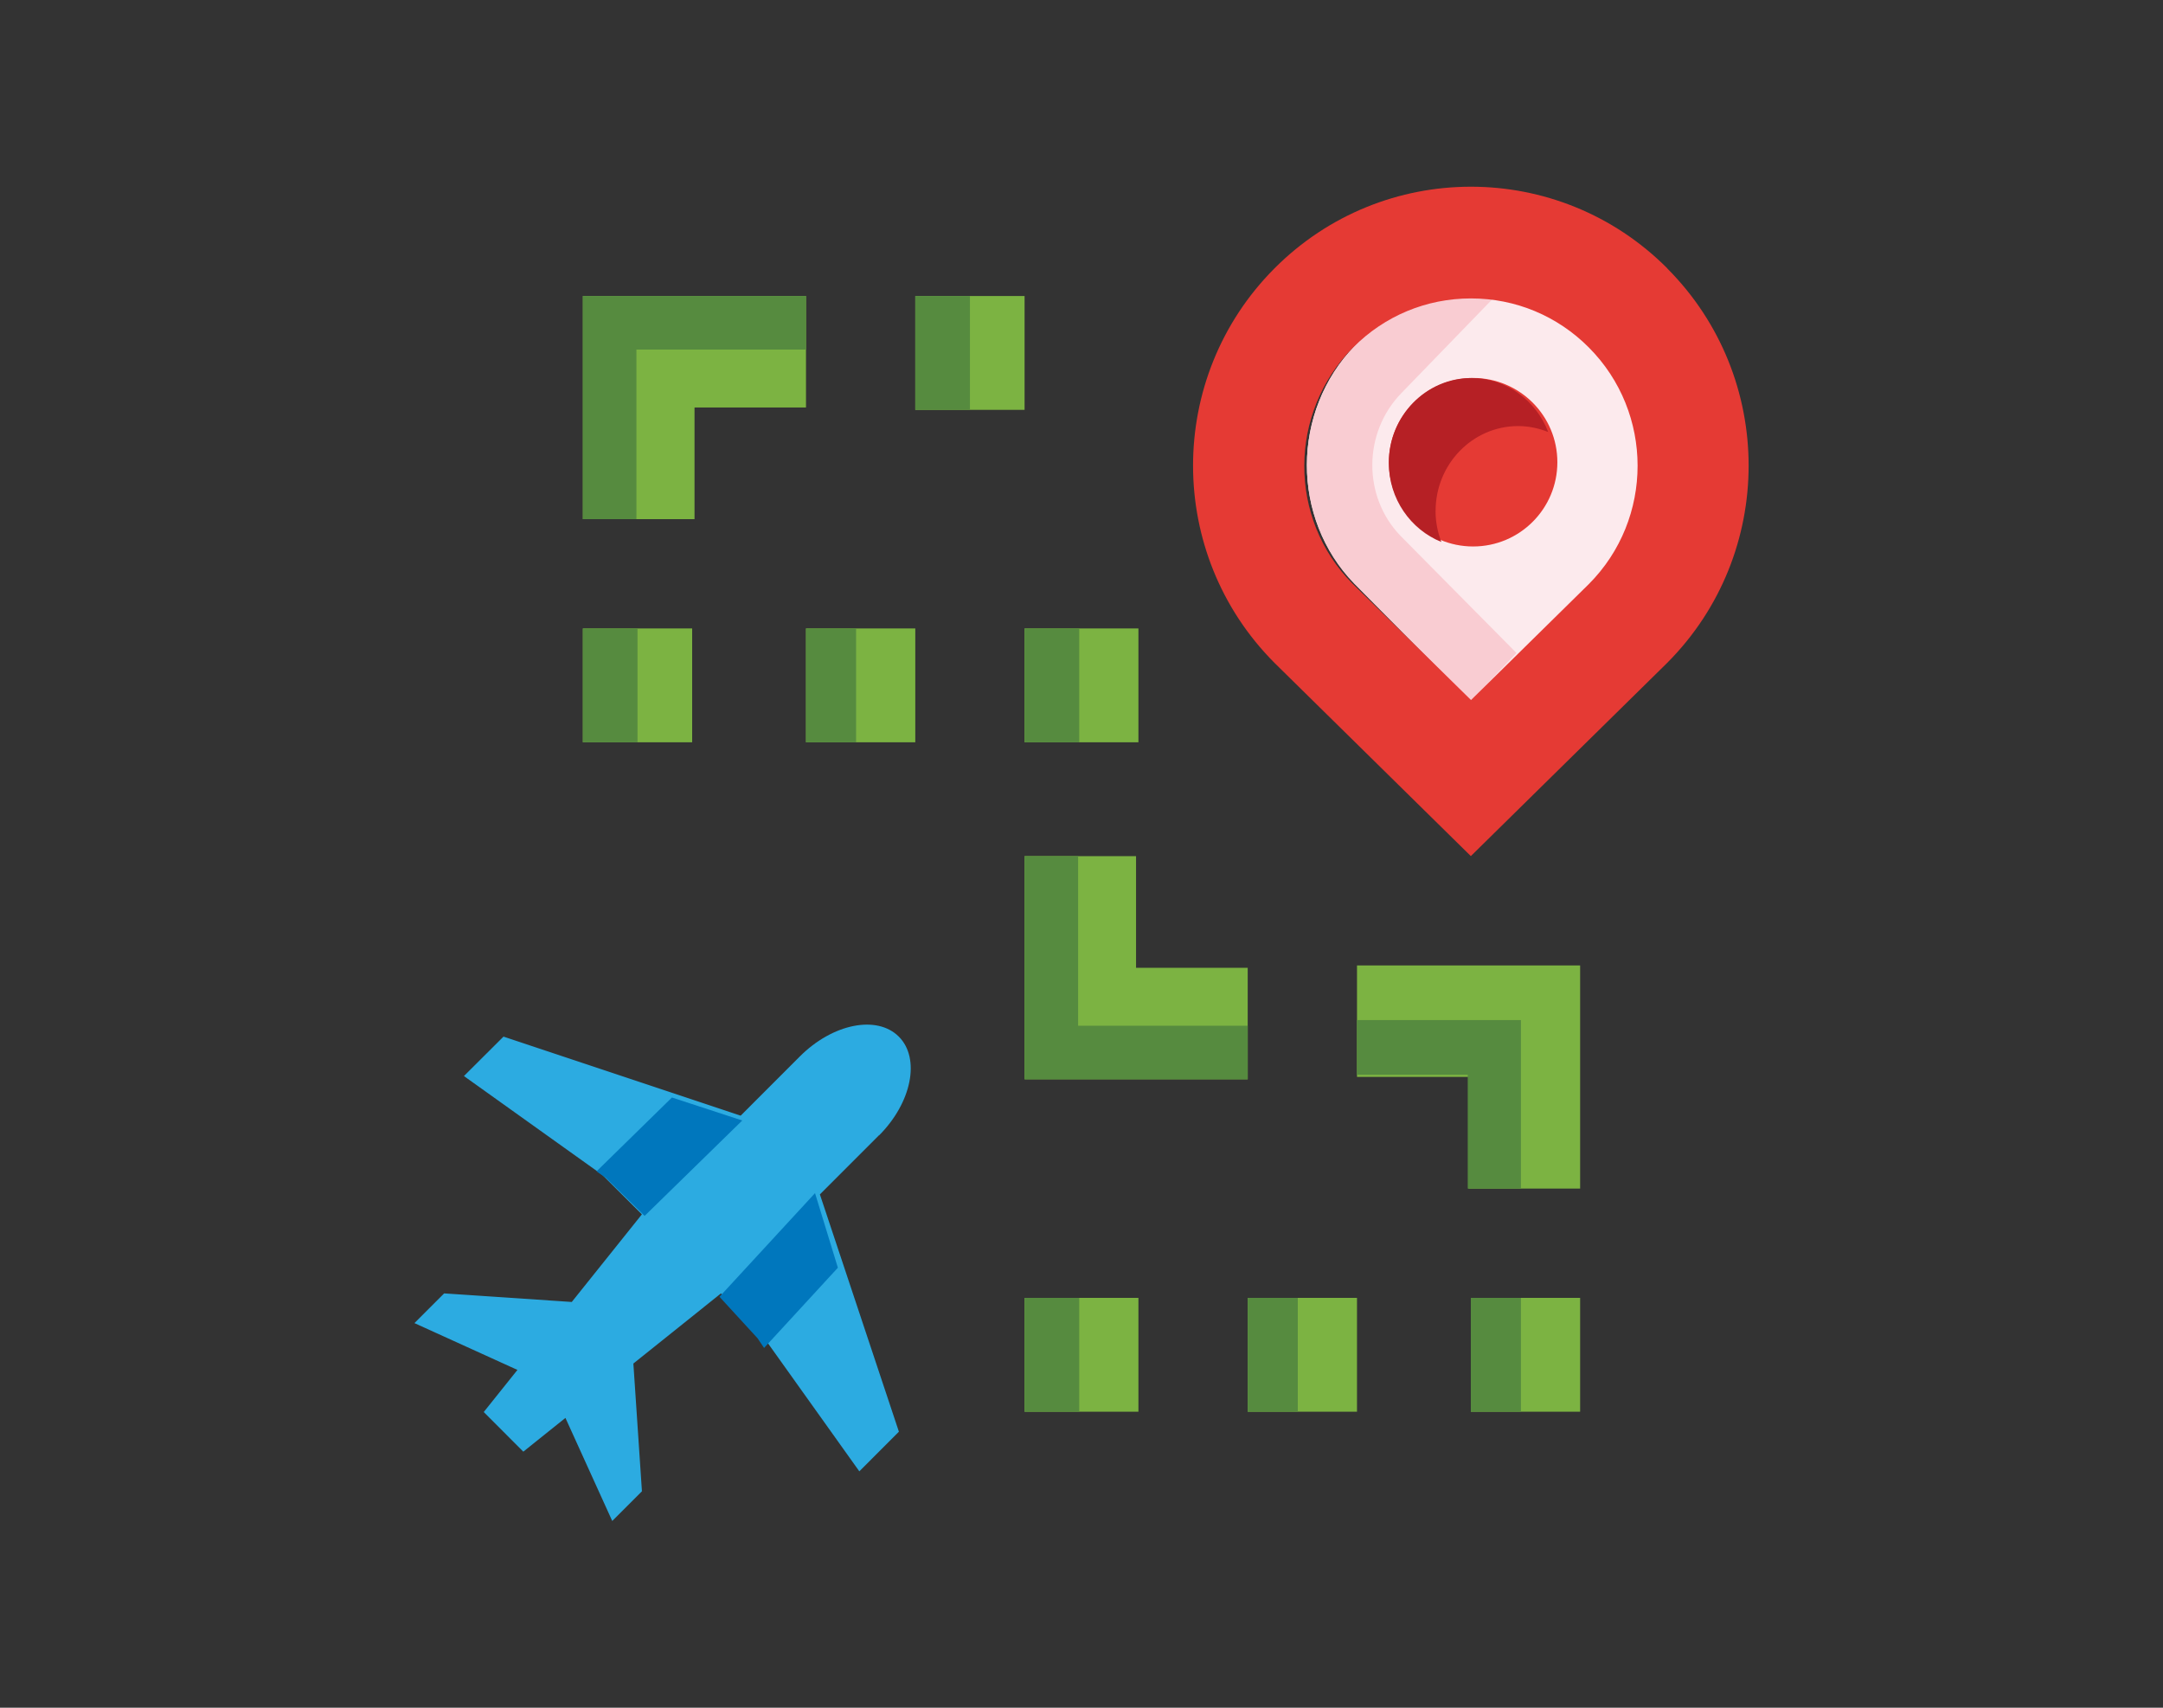 <?xml version="1.0" encoding="UTF-8"?>
<svg id="Layer_1" data-name="Layer 1" xmlns="http://www.w3.org/2000/svg" viewBox="0 0 475 375">
  <rect x="0" y="0" width="475" height="375" fill="#333333" stroke="none"/>
  <defs>
    <style>
      .cls-1 {
        fill: #f9ccd2;
      }

      .cls-2 {
        fill: #0077bd;
      }

      .cls-3 {
        fill: #e53a34;
      }

      .cls-4 {
        fill: #fceaed;
      }

      .cls-5 {
        fill: #7cb342;
      }

      .cls-6 {
        fill: #b62025;
      }

      .cls-7 {
        fill: #2cabe1;
      }

      .cls-8 {
        fill: #568b3f;
      }
    </style>
  </defs>
  <path class="cls-4" d="m297.52,128.15l25.99,25.85,25.81-25.7c14.24-14.46,14.24-37.97,0-52.44-6.9-7.01-16.06-10.87-25.81-10.87s-18.91,3.86-25.81,10.87c-14.24,14.46-14.24,37.97-.18,52.29Z"/>
  <path class="cls-1" d="m322.94,154l-25.58-25.85c-13.84-14.28-13.84-37.83.18-52.29,6.79-7.01,15.81-10.87,25.41-10.87,1.69,0,3.38.19,5.07.41l-20.3,20.95c-8.41,8.68-8.48,22.69-.18,31.3l25.48,25.74-10.06,10.61Z"/>
  <path class="cls-7" d="m193.03,249.34c7.18-7.19,9.14-16.92,4.35-21.71-4.79-4.79-14.51-2.87-21.73,4.35l-13,13.01-52.08-17.36-8.69,8.66,30.39,21.71,8.69,8.66-15.4,19.24-28.03-1.88-6.52,6.52,22.62,10.28-7.4,9.25,8.69,8.7,9.25-7.41,10.28,22.63,6.52-6.52-1.88-28.05,19.23-15.4,8.69,8.66,21.7,30.41,8.69-8.7-17.35-52.11,13-13.01v.07Z"/>
  <path class="cls-2" d="m141.56,267l21.44-20.95-15.44-5.05-16.56,16.22,2,1.39,8.56,8.39Z"/>
  <path class="cls-2" d="m184,278.38l-16.21,17.62-1.42-2.12-8.37-9.12,20.98-22.76,5.02,16.38Z"/>
  <path class="cls-3" d="m366.16,58.94c-23.83-23.92-62.45-23.92-86.29,0-23.83,23.92-23.83,62.69,0,86.61l43.13,42.44,43.13-42.44c23.83-23.92,23.83-62.69,0-86.61h.04Zm-17.24,69.31l-25.88,25.47-26.07-25.61c-14.09-14.15-14.09-37.48.18-51.81,6.92-6.95,16.11-10.77,25.88-10.77s18.96,3.82,25.88,10.77c14.28,14.33,14.28,37.63,0,51.96Z"/>
  <path class="cls-5" d="m250,285h-25v25h25v-25Z"/>
  <path class="cls-5" d="m298,285h-24v25h24v-25Z"/>
  <path class="cls-5" d="m347,285h-24v25h24v-25Z"/>
  <path class="cls-8" d="m237,285h-12v25h12v-25Z"/>
  <path class="cls-8" d="m285,285h-11v25h11v-25Z"/>
  <path class="cls-8" d="m334,285h-11v25h11v-25Z"/>
  <path class="cls-5" d="m250,138h-25v25h25v-25Z"/>
  <path class="cls-5" d="m201,138h-24v25h24v-25Z"/>
  <path class="cls-5" d="m152,138h-24v25h24v-25Z"/>
  <path class="cls-5" d="m298,212v24.48h24.48v24.52h24.52v-49h-49Z"/>
  <path class="cls-8" d="m334,261v-37h-36v12h24.32v25h11.68Z"/>
  <path class="cls-5" d="m177,65h-49v49h24.52v-24.52h24.48v-24.48Z"/>
  <path class="cls-5" d="m225,65h-24v25h24v-25Z"/>
  <path class="cls-8" d="m237,138h-12v25h12v-25Z"/>
  <path class="cls-8" d="m188,138h-11v25h11v-25Z"/>
  <path class="cls-8" d="m140,138h-12v25h12v-25Z"/>
  <path class="cls-8" d="m213,65h-12v25h12v-25Z"/>
  <path class="cls-5" d="m249.48,212.52v-24.52h-24.48v49h49v-24.48h-24.52Z"/>
  <path class="cls-3" d="m323.5,120c10.22,0,18.5-8.28,18.5-18.5s-8.28-18.5-18.5-18.5-18.5,8.28-18.5,18.5,8.28,18.5,18.5,18.5Z"/>
  <path class="cls-8" d="m139.76,76.76h37.24v-11.76h-49v49h11.76v-37.24Z"/>
  <path class="cls-8" d="m236.76,225.24v-37.24h-11.76v49h49v-11.76h-37.24Z"/>
  <path class="cls-6" d="m315.26,112.21c0-10.3,8.12-18.65,18.13-18.65,2.32,0,4.57.49,6.6,1.31-2.65-6.94-9.21-11.86-16.87-11.86-10.01,0-18.13,8.36-18.13,18.65,0,7.91,4.79,14.62,11.53,17.35-.8-2.13-1.27-4.4-1.27-6.79Z"/>
</svg>